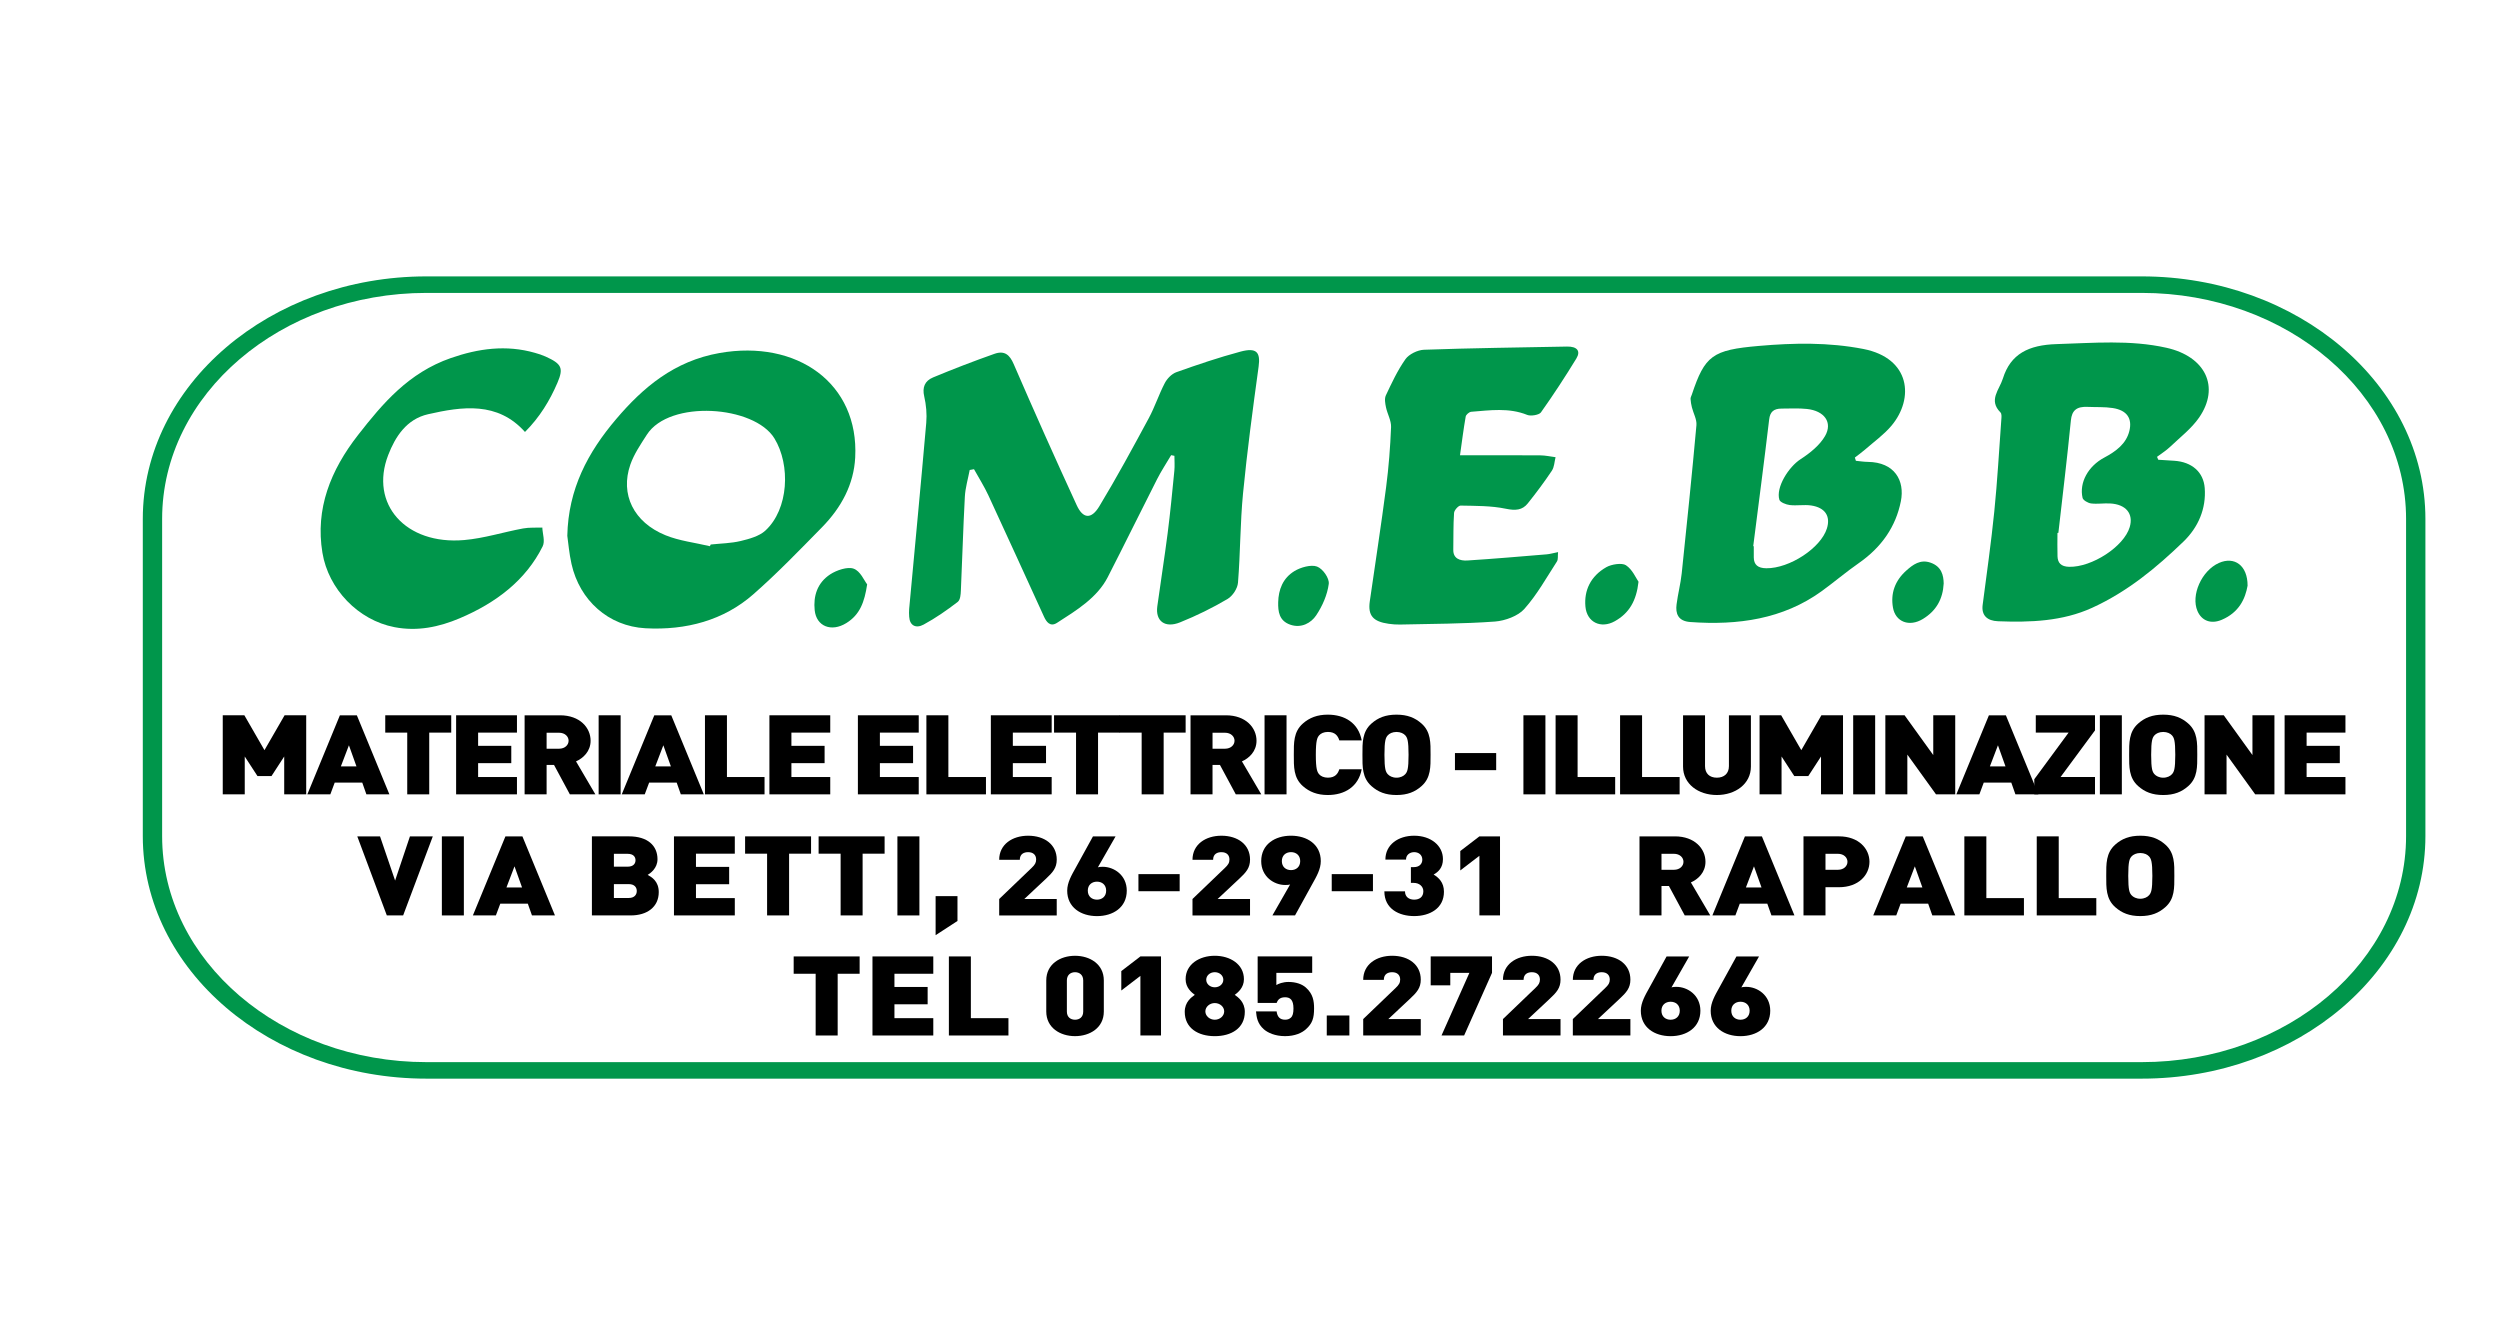 <!-- Generator: Adobe Illustrator 24.0.1, SVG Export Plug-In  -->
<svg version="1.1" xmlns="http://www.w3.org/2000/svg" xmlns:xlink="http://www.w3.org/1999/xlink" x="0px" y="0px"
	 width="169.226px" height="90.37px" viewBox="0 0 169.226 90.37" style="enable-background:new 0 0 169.226 90.37;"
	 xml:space="preserve">
<style type="text/css">
	.st0{fill:#FFFFFF;}
	.st1{fill:#00964B;}
</style>
<defs>
</defs>
<rect class="st0" width="169.226" height="90.37"/>
<g>
	<polygon points="19.238,53.77 19.238,51.207 18.379,52.53 17.427,52.53 16.567,51.207 16.567,53.77 15.078,53.77 15.078,48.418 
		16.541,48.418 17.902,50.779 19.264,48.418 20.727,48.418 20.727,53.77 	"/>
	<path d="M24.801,53.77l-0.28-0.796h-1.864L22.36,53.77h-1.556l2.203-5.351h1.148l2.203,5.351H24.801z M23.619,50.448l-0.545,1.428
		h1.055L23.619,50.448z"/>
	<polygon points="29.055,49.591 29.055,53.77 27.566,53.77 27.566,49.591 26.078,49.591 26.078,48.418 30.544,48.418 30.544,49.591 
			"/>
	<polygon points="30.875,53.77 30.875,48.418 34.993,48.418 34.993,49.591 32.364,49.591 32.364,50.486 34.609,50.486 
		34.609,51.658 32.364,51.658 32.364,52.597 34.993,52.597 34.993,53.77 	"/>
	<path d="M38.574,53.77l-1.072-1.991H37v1.991h-1.489v-5.351h2.399c1.345,0,2.068,0.842,2.068,1.721
		c0,0.728-0.511,1.187-0.987,1.398l1.31,2.232H38.574z M37.842,49.599H37v1.082h0.842c0.408,0,0.647-0.263,0.647-0.541
		S38.251,49.599,37.842,49.599"/>
	<rect x="40.522" y="48.418" width="1.489" height="5.352"/>
	<path d="M46.085,53.77l-0.28-0.796h-1.864l-0.298,0.796h-1.556l2.203-5.351h1.148l2.203,5.351H46.085z M44.902,50.448l-0.545,1.428
		h1.055L44.902,50.448z"/>
	<polygon points="47.719,53.77 47.719,48.418 49.207,48.418 49.207,52.597 51.752,52.597 51.752,53.77 	"/>
	<polygon points="52.082,53.77 52.082,48.418 56.2,48.418 56.2,49.591 53.571,49.591 53.571,50.486 55.817,50.486 55.817,51.658 
		53.571,51.658 53.571,52.597 56.2,52.597 56.2,53.77 	"/>
	<polygon points="58.071,53.77 58.071,48.418 62.189,48.418 62.189,49.591 59.56,49.591 59.56,50.486 61.806,50.486 61.806,51.658 
		59.56,51.658 59.56,52.597 62.189,52.597 62.189,53.77 	"/>
	<polygon points="62.708,53.77 62.708,48.418 64.196,48.418 64.196,52.597 66.74,52.597 66.74,53.77 	"/>
	<polygon points="67.071,53.77 67.071,48.418 71.188,48.418 71.188,49.591 68.559,49.591 68.559,50.486 70.806,50.486 
		70.806,51.658 68.559,51.658 68.559,52.597 71.188,52.597 71.188,53.77 	"/>
	<polygon points="74.327,49.591 74.327,53.77 72.838,53.77 72.838,49.591 71.349,49.591 71.349,48.418 75.815,48.418 75.815,49.591 
			"/>
	<polygon points="78.768,49.591 78.768,53.77 77.279,53.77 77.279,49.591 75.79,49.591 75.79,48.418 80.256,48.418 80.256,49.591 	
		"/>
	<path d="M83.651,53.77l-1.072-1.991h-0.503v1.991h-1.489v-5.351h2.4c1.343,0,2.067,0.842,2.067,1.721
		c0,0.728-0.511,1.187-0.987,1.398l1.31,2.232H83.651z M82.919,49.599h-0.842v1.082h0.842c0.408,0,0.647-0.263,0.647-0.541
		S83.327,49.599,82.919,49.599"/>
	<rect x="85.598" y="48.418" width="1.488" height="5.352"/>
	<path d="M89.877,53.815c-0.706,0-1.242-0.211-1.684-0.602c-0.639-0.564-0.614-1.315-0.614-2.119c0-0.804-0.025-1.556,0.614-2.119
		c0.441-0.391,0.978-0.6,1.684-0.6c1.148,0,2.077,0.562,2.297,1.742h-1.515c-0.093-0.301-0.281-0.572-0.773-0.572
		c-0.273,0-0.477,0.098-0.588,0.226c-0.136,0.158-0.229,0.346-0.229,1.322c0,0.977,0.093,1.165,0.229,1.323
		c0.111,0.127,0.315,0.225,0.588,0.225c0.492,0,0.68-0.271,0.773-0.571h1.515C91.954,53.251,91.025,53.815,89.877,53.815"/>
	<path d="M96.223,53.213c-0.441,0.391-0.952,0.602-1.693,0.602c-0.74,0-1.251-0.21-1.693-0.602
		c-0.638-0.564-0.612-1.315-0.612-2.119c0-0.804-0.026-1.555,0.612-2.119c0.442-0.391,0.953-0.6,1.693-0.6
		c0.741,0,1.251,0.21,1.693,0.6c0.639,0.564,0.613,1.316,0.613,2.119C96.836,51.898,96.861,52.65,96.223,53.213 M95.126,49.779
		c-0.111-0.127-0.324-0.233-0.596-0.233s-0.485,0.106-0.595,0.233c-0.136,0.158-0.221,0.338-0.221,1.315
		c0,0.977,0.085,1.151,0.221,1.308c0.111,0.127,0.323,0.241,0.595,0.241s0.486-0.113,0.596-0.241c0.136-0.157,0.22-0.331,0.22-1.308
		C95.346,50.118,95.262,49.937,95.126,49.779"/>
	<rect x="98.486" y="50.975" width="2.791" height="1.157"/>
	<rect x="103.121" y="48.418" width="1.489" height="5.352"/>
	<polygon points="105.299,53.77 105.299,48.418 106.788,48.418 106.788,52.597 109.332,52.597 109.332,53.77 	"/>
	<polygon points="109.664,53.77 109.664,48.418 111.152,48.418 111.152,52.597 113.695,52.597 113.695,53.77 	"/>
	<path d="M116.214,53.815c-1.258,0-2.288-0.75-2.288-1.924v-3.472h1.488v3.442c0,0.496,0.306,0.781,0.8,0.781
		c0.494,0,0.817-0.286,0.817-0.781v-3.442h1.488v3.472C118.518,53.065,117.472,53.815,116.214,53.815"/>
	<polygon points="123.265,53.77 123.265,51.207 122.406,52.53 121.454,52.53 120.594,51.207 120.594,53.77 119.106,53.77 
		119.106,48.418 120.569,48.418 121.93,50.779 123.291,48.418 124.754,48.418 124.754,53.77 	"/>
	<rect x="125.443" y="48.418" width="1.487" height="5.352"/>
	<polygon points="131.049,53.77 129.109,51.079 129.109,53.77 127.62,53.77 127.62,48.418 128.922,48.418 130.863,51.11 
		130.863,48.418 132.35,48.418 132.35,53.77 	"/>
	<path d="M136.425,53.77l-0.28-0.796h-1.864l-0.296,0.796h-1.558l2.203-5.351h1.148l2.203,5.351H136.425z M135.242,50.448
		l-0.545,1.428h1.055L135.242,50.448z"/>
	<polygon points="137.701,53.77 137.701,52.747 140.024,49.591 137.803,49.591 137.803,48.418 141.811,48.418 141.811,49.441 
		139.48,52.597 141.811,52.597 141.811,53.77 	"/>
	<rect x="142.141" y="48.418" width="1.487" height="5.352"/>
	<path d="M148.122,53.213c-0.442,0.391-0.953,0.602-1.693,0.602c-0.741,0-1.251-0.21-1.693-0.602
		c-0.638-0.564-0.613-1.315-0.613-2.119c0-0.804-0.025-1.555,0.613-2.119c0.441-0.391,0.952-0.6,1.693-0.6
		c0.74,0,1.251,0.21,1.693,0.6c0.639,0.564,0.612,1.316,0.612,2.119C148.734,51.898,148.761,52.65,148.122,53.213 M147.024,49.779
		c-0.111-0.127-0.324-0.233-0.595-0.233c-0.272,0-0.486,0.106-0.596,0.233c-0.136,0.158-0.22,0.338-0.22,1.315
		c0,0.977,0.085,1.151,0.22,1.308c0.111,0.127,0.324,0.241,0.596,0.241c0.271,0,0.485-0.113,0.595-0.241
		c0.136-0.157,0.221-0.331,0.221-1.308C147.246,50.118,147.161,49.937,147.024,49.779"/>
	<polygon points="152.656,53.77 150.716,51.079 150.716,53.77 149.227,53.77 149.227,48.418 150.528,48.418 152.469,51.11 
		152.469,48.418 153.957,48.418 153.957,53.77 	"/>
	<polygon points="154.646,53.77 154.646,48.418 158.764,48.418 158.764,49.591 156.135,49.591 156.135,50.486 158.382,50.486 
		158.382,51.658 156.135,51.658 156.135,52.597 158.764,52.597 158.764,53.77 	"/>
	<polygon points="27.289,61.965 26.184,61.965 24.184,56.614 25.724,56.614 26.745,59.606 27.749,56.614 29.297,56.614 	"/>
	<rect x="29.91" y="56.614" width="1.489" height="5.352"/>
	<path d="M36.009,61.965l-0.281-0.796h-1.863l-0.298,0.796H32.01l2.203-5.351h1.149l2.203,5.351H36.009z M34.827,58.643
		l-0.545,1.428h1.055L34.827,58.643z"/>
	<path d="M42.703,61.965h-2.637v-5.352h2.509c1.259,0,1.931,0.624,1.931,1.55c0,0.608-0.477,0.945-0.664,1.059
		c0.247,0.136,0.749,0.413,0.749,1.164C44.592,61.409,43.784,61.965,42.703,61.965 M42.482,57.795h-0.927v0.871h0.927
		c0.408,0,0.536-0.226,0.536-0.436C43.018,58.019,42.891,57.795,42.482,57.795 M42.559,59.846h-1.004v0.939h1.004
		c0.408,0,0.545-0.247,0.545-0.473C43.104,60.086,42.967,59.846,42.559,59.846"/>
	<polygon points="45.621,61.965 45.621,56.614 49.739,56.614 49.739,57.786 47.11,57.786 47.11,58.68 49.357,58.68 49.357,59.853 
		47.11,59.853 47.11,60.793 49.739,60.793 49.739,61.965 	"/>
	<polygon points="53.414,57.786 53.414,61.965 51.925,61.965 51.925,57.786 50.436,57.786 50.436,56.614 54.901,56.614 
		54.901,57.786 	"/>
	<polygon points="58.39,57.786 58.39,61.965 56.902,61.965 56.902,57.786 55.412,57.786 55.412,56.614 59.879,56.614 59.879,57.786 
			"/>
	<rect x="60.746" y="56.614" width="1.489" height="5.352"/>
	<polygon points="63.332,63.303 63.332,60.658 64.812,60.658 64.812,62.341 	"/>
	<path d="M67.636,61.965v-1.112l2.195-2.104c0.221-0.211,0.306-0.346,0.306-0.571c0-0.294-0.186-0.495-0.545-0.495
		c-0.255,0-0.561,0.104-0.561,0.517h-1.395c0-1.052,0.902-1.63,1.956-1.63c1.124,0,1.94,0.608,1.94,1.616
		c0,0.564-0.264,0.864-0.749,1.314l-1.447,1.354h2.195v1.112H67.636z"/>
	<path d="M74.255,62.012c-1.089,0-2.016-0.589-2.016-1.723c0-0.549,0.298-1.051,0.578-1.555l1.166-2.119h1.531l-1.2,2.096
		c0.12-0.037,0.247-0.037,0.341-0.037c0.74,0,1.616,0.555,1.616,1.615C76.271,61.423,75.344,62.012,74.255,62.012 M74.255,59.68
		c-0.34,0-0.621,0.212-0.621,0.608c0,0.399,0.281,0.61,0.621,0.61c0.34,0,0.621-0.211,0.621-0.61
		C74.876,59.892,74.595,59.68,74.255,59.68"/>
	<rect x="77.061" y="59.17" width="2.791" height="1.157"/>
	<path d="M80.72,61.965v-1.112l2.195-2.104c0.221-0.211,0.307-0.346,0.307-0.571c0-0.294-0.187-0.495-0.545-0.495
		c-0.255,0-0.561,0.104-0.561,0.517H80.72c0-1.052,0.902-1.63,1.956-1.63c1.124,0,1.94,0.608,1.94,1.616
		c0,0.564-0.264,0.864-0.749,1.314l-1.447,1.354h2.195v1.112H80.72z"/>
	<path d="M88.827,59.846l-1.166,2.119h-1.531l1.199-2.096c-0.12,0.036-0.246,0.036-0.341,0.036c-0.74,0-1.616-0.555-1.616-1.615
		c0-1.134,0.928-1.721,2.017-1.721c1.088,0,2.016,0.587,2.016,1.721C89.406,58.838,89.108,59.342,88.827,59.846 M87.39,57.681
		c-0.341,0-0.621,0.212-0.621,0.608c0,0.398,0.28,0.609,0.621,0.609c0.339,0,0.621-0.211,0.621-0.609
		C88.011,57.893,87.729,57.681,87.39,57.681"/>
	<rect x="90.145" y="59.17" width="2.79" height="1.157"/>
	<path d="M95.726,62.01c-1.004,0-2.018-0.473-2.018-1.676h1.396c0,0.376,0.272,0.564,0.621,0.564c0.366,0,0.621-0.188,0.621-0.57
		c0-0.324-0.273-0.564-0.647-0.564h-0.195v-1.068H95.7c0.417,0,0.577-0.262,0.577-0.503c0-0.338-0.262-0.511-0.551-0.511
		c-0.289,0-0.552,0.18-0.552,0.503h-1.396c0-1.007,0.867-1.615,1.948-1.615c1.122,0,1.948,0.661,1.948,1.585
		c0,0.587-0.323,0.873-0.63,1.044c0.332,0.203,0.698,0.526,0.698,1.164C97.742,61.485,96.788,62.01,95.726,62.01"/>
	<polygon points="100.141,61.965 100.141,57.929 98.847,58.921 98.847,57.606 100.141,56.614 101.536,56.614 101.536,61.965 	"/>
	<path d="M114.04,61.965l-1.071-1.991h-0.502v1.991h-1.489v-5.351h2.4c1.343,0,2.066,0.842,2.066,1.721
		c0,0.728-0.509,1.187-0.987,1.397l1.311,2.233H114.04z M113.309,57.794h-0.842v1.082h0.842c0.409,0,0.646-0.263,0.646-0.541
		S113.718,57.794,113.309,57.794"/>
	<path d="M119.91,61.965l-0.281-0.796h-1.863l-0.297,0.796h-1.557l2.203-5.351h1.148l2.203,5.351H119.91z M118.727,58.643
		l-0.545,1.428h1.055L118.727,58.643z"/>
	<path d="M124.479,60.056h-0.911v1.908h-1.489v-5.351h2.4c1.343,0,2.066,0.842,2.066,1.721
		C126.544,59.215,125.822,60.056,124.479,60.056 M124.41,57.794h-0.842v1.082h0.842c0.409,0,0.646-0.263,0.646-0.541
		S124.819,57.794,124.41,57.794"/>
	<path d="M130.799,61.965l-0.281-0.796h-1.864l-0.296,0.796h-1.558l2.203-5.351h1.148l2.203,5.351H130.799z M129.616,58.643
		l-0.545,1.428h1.055L129.616,58.643z"/>
	<polygon points="132.968,61.965 132.968,56.614 134.457,56.614 134.457,60.793 137.001,60.793 137.001,61.965 	"/>
	<polygon points="137.868,61.965 137.868,56.614 139.356,56.614 139.356,60.793 141.9,60.793 141.9,61.965 	"/>
	<path d="M146.57,61.408c-0.442,0.392-0.953,0.602-1.693,0.602c-0.74,0-1.251-0.21-1.693-0.602
		c-0.637-0.563-0.612-1.314-0.612-2.119c0-0.803-0.025-1.554,0.612-2.119c0.442-0.391,0.953-0.6,1.693-0.6
		c0.74,0,1.251,0.21,1.693,0.6c0.64,0.565,0.612,1.316,0.612,2.119C147.182,60.093,147.21,60.845,146.57,61.408 M145.473,57.974
		c-0.111-0.127-0.324-0.233-0.595-0.233c-0.272,0-0.485,0.106-0.595,0.233c-0.136,0.158-0.221,0.338-0.221,1.314
		c0,0.978,0.085,1.152,0.221,1.308c0.111,0.128,0.323,0.241,0.595,0.241c0.271,0,0.485-0.113,0.595-0.241
		c0.136-0.157,0.221-0.33,0.221-1.308C145.694,58.313,145.609,58.132,145.473,57.974"/>
	<polygon points="56.702,65.914 56.702,70.093 55.212,70.093 55.212,65.914 53.724,65.914 53.724,64.741 58.189,64.741 
		58.189,65.914 	"/>
	<polygon points="59.058,70.093 59.058,64.741 63.175,64.741 63.175,65.914 60.545,65.914 60.545,66.808 62.792,66.808 
		62.792,67.981 60.545,67.981 60.545,68.92 63.175,68.92 63.175,70.093 	"/>
	<polygon points="64.23,70.093 64.23,64.741 65.718,64.741 65.718,68.92 68.262,68.92 68.262,70.093 	"/>
	<path d="M72.77,70.137c-1.004,0-1.948-0.564-1.948-1.667v-2.105c0-1.105,0.945-1.668,1.948-1.668c1.004,0,1.948,0.564,1.948,1.668
		v2.105C74.718,69.573,73.775,70.137,72.77,70.137 M73.323,66.365c0-0.376-0.255-0.556-0.553-0.556c-0.298,0-0.553,0.18-0.553,0.556
		v2.112c0,0.376,0.255,0.549,0.553,0.549c0.298,0,0.553-0.174,0.553-0.549V66.365z"/>
	<polygon points="77.194,70.093 77.194,66.057 75.901,67.048 75.901,65.733 77.194,64.741 78.589,64.741 78.589,70.093 	"/>
	<path d="M82.229,70.138c-1.114,0-2.033-0.534-2.033-1.647c0-0.668,0.451-0.984,0.68-1.149c-0.213-0.159-0.621-0.482-0.621-1.06
		c0-1.015,0.937-1.586,1.974-1.586c1.038,0,1.973,0.571,1.973,1.586c0,0.578-0.408,0.901-0.621,1.06
		c0.229,0.165,0.681,0.481,0.681,1.149C84.263,69.604,83.344,70.138,82.229,70.138 M82.229,67.898c-0.349,0-0.638,0.256-0.638,0.564
		c0,0.308,0.29,0.564,0.638,0.564c0.349,0,0.637-0.256,0.637-0.564C82.867,68.154,82.579,67.898,82.229,67.898 M82.229,65.808
		c-0.324,0-0.579,0.226-0.579,0.511s0.255,0.511,0.579,0.511c0.323,0,0.578-0.225,0.578-0.511S82.553,65.808,82.229,65.808"/>
	<path d="M88.389,69.679c-0.264,0.233-0.722,0.458-1.403,0.458c-0.681,0-1.174-0.233-1.438-0.466
		c-0.434-0.383-0.494-0.82-0.528-1.211h1.395c0.042,0.355,0.213,0.564,0.57,0.564c0.17,0,0.28-0.039,0.391-0.136
		c0.128-0.113,0.179-0.308,0.179-0.624c0-0.594-0.23-0.759-0.57-0.759c-0.408,0-0.511,0.241-0.57,0.382h-1.284v-3.148h3.692v1.112
		h-2.426v0.827c0.121-0.083,0.444-0.21,0.819-0.21c0.527,0,0.926,0.157,1.173,0.374c0.494,0.436,0.561,0.918,0.561,1.421
		C88.95,68.912,88.839,69.281,88.389,69.679"/>
	<rect x="89.809" y="68.739" width="1.531" height="1.353"/>
	<path d="M92.276,70.093V68.98l2.195-2.104c0.221-0.211,0.307-0.346,0.307-0.571c0-0.294-0.187-0.496-0.545-0.496
		c-0.255,0-0.561,0.104-0.561,0.517h-1.396c0-1.052,0.902-1.63,1.957-1.63c1.123,0,1.94,0.608,1.94,1.616
		c0,0.564-0.265,0.864-0.749,1.314l-1.446,1.353h2.195v1.113H92.276z"/>
	<polygon points="99.107,70.093 97.576,70.093 99.463,65.854 98.17,65.854 98.17,66.696 96.844,66.696 96.844,64.741 
		100.995,64.741 100.995,65.854 	"/>
	<path d="M101.736,70.093V68.98l2.195-2.104c0.222-0.211,0.307-0.346,0.307-0.571c0-0.294-0.187-0.496-0.545-0.496
		c-0.255,0-0.561,0.104-0.561,0.517h-1.396c0-1.052,0.902-1.63,1.957-1.63c1.123,0,1.94,0.608,1.94,1.616
		c0,0.564-0.264,0.864-0.749,1.314l-1.446,1.353h2.195v1.113H101.736z"/>
	<path d="M106.466,70.093V68.98l2.194-2.104c0.222-0.211,0.307-0.346,0.307-0.571c0-0.294-0.187-0.496-0.545-0.496
		c-0.255,0-0.561,0.104-0.561,0.517h-1.395c0-1.052,0.901-1.63,1.956-1.63c1.123,0,1.94,0.608,1.94,1.616
		c0,0.564-0.264,0.864-0.748,1.314l-1.447,1.353h2.195v1.113H106.466z"/>
	<path d="M113.084,70.139c-1.088,0-2.016-0.589-2.016-1.723c0-0.549,0.298-1.051,0.578-1.555l1.166-2.119h1.53l-1.198,2.096
		c0.119-0.037,0.246-0.037,0.34-0.037c0.74,0,1.616,0.556,1.616,1.615C115.1,69.551,114.172,70.139,113.084,70.139 M113.084,67.808
		c-0.34,0-0.621,0.212-0.621,0.608c0,0.399,0.281,0.61,0.621,0.61c0.34,0,0.621-0.211,0.621-0.61
		C113.705,68.019,113.424,67.808,113.084,67.808"/>
	<path d="M117.813,70.139c-1.088,0-2.016-0.589-2.016-1.723c0-0.549,0.298-1.051,0.578-1.555l1.166-2.119h1.529l-1.198,2.096
		c0.119-0.037,0.246-0.037,0.34-0.037c0.74,0,1.616,0.556,1.616,1.615C119.829,69.551,118.901,70.139,117.813,70.139
		 M117.813,67.808c-0.34,0-0.621,0.212-0.621,0.608c0,0.399,0.281,0.61,0.621,0.61c0.34,0,0.621-0.211,0.621-0.61
		C118.434,68.019,118.153,67.808,117.813,67.808"/>
	<path class="st1" d="M79.275,30.81c-0.319,0.541-0.669,1.069-0.951,1.625c-1.123,2.207-2.21,4.43-3.341,6.634
		c-0.714,1.391-2.1,2.235-3.436,3.093c-0.461,0.297-0.718-0.068-0.88-0.423c-1.253-2.734-2.494-5.473-3.76-8.202
		c-0.282-0.608-0.648-1.185-0.976-1.776c-0.097,0.018-0.194,0.035-0.292,0.053c-0.113,0.602-0.295,1.201-0.328,1.808
		c-0.115,2.113-0.172,4.229-0.269,6.344c-0.013,0.269-0.03,0.636-0.219,0.781c-0.725,0.556-1.486,1.089-2.303,1.531
		c-0.524,0.284-0.941,0.066-0.977-0.528c-0.011-0.175-0.018-0.353-0.002-0.527c0.388-4.199,0.791-8.397,1.157-12.597
		c0.052-0.596-0.004-1.217-0.139-1.803c-0.136-0.591,0.03-1.038,0.603-1.276c1.365-0.568,2.751-1.102,4.152-1.596
		c0.694-0.246,1.038,0.081,1.301,0.69c1.385,3.199,2.807,6.385,4.268,9.558c0.425,0.924,0.987,0.968,1.525,0.08
		c1.184-1.956,2.267-3.961,3.348-5.963c0.416-0.769,0.682-1.605,1.086-2.38c0.155-0.296,0.458-0.624,0.783-0.741
		c1.426-0.509,2.868-0.997,4.338-1.392c1.099-0.296,1.368,0.037,1.232,1.021c-0.393,2.855-0.775,5.713-1.054,8.578
		c-0.195,2.007-0.178,4.029-0.341,6.041c-0.032,0.39-0.351,0.892-0.715,1.107c-1.015,0.598-2.095,1.13-3.206,1.577
		c-1.019,0.412-1.677-0.085-1.541-1.081c0.225-1.653,0.49-3.301,0.701-4.955c0.18-1.404,0.314-2.812,0.453-4.22
		c0.034-0.336,0.005-0.678,0.005-1.016C79.425,30.84,79.349,30.824,79.275,30.81"/>
	<path class="st1" d="M125.626,31.192c0.27,0.026,0.539,0.071,0.808,0.073c1.818,0.02,2.515,1.271,2.236,2.666
		c-0.339,1.702-1.288,3.099-2.842,4.182c-0.873,0.606-1.674,1.294-2.534,1.915c-2.601,1.875-5.644,2.313-8.879,2.077
		c-0.839-0.061-1.007-0.583-0.927-1.196c0.089-0.703,0.274-1.396,0.348-2.099c0.351-3.341,0.694-6.684,0.996-10.029
		c0.035-0.392-0.207-0.803-0.307-1.207c-0.047-0.188-0.08-0.38-0.091-0.572c-0.005-0.096,0.055-0.194,0.087-0.292
		c0.884-2.649,1.394-3.021,4.53-3.294c2.368-0.207,4.724-0.252,7.076,0.205c3.198,0.623,3.457,3.352,1.906,5.197
		c-0.504,0.6-1.184,1.086-1.791,1.617c-0.217,0.19-0.458,0.359-0.686,0.537C125.579,31.047,125.602,31.119,125.626,31.192
		 M118.677,36.969c0.012,0.003,0.024,0.005,0.037,0.008c0,0.252-0.002,0.504,0,0.755c0.005,0.497,0.281,0.73,0.852,0.734
		c1.569,0.013,3.681-1.367,4.097-2.691c0.26-0.83-0.112-1.416-1.067-1.559c-0.471-0.07-0.972,0.028-1.447-0.029
		c-0.256-0.031-0.649-0.188-0.702-0.355c-0.254-0.833,0.623-2.228,1.445-2.756c0.642-0.414,1.292-0.947,1.645-1.558
		c0.537-0.928-0.052-1.712-1.226-1.835c-0.562-0.06-1.138-0.026-1.708-0.025c-0.547,0-0.787,0.226-0.847,0.732
		C119.417,31.25,119.04,34.109,118.677,36.969"/>
	<path class="st1" d="M146.095,31.121l1.073,0.068c1.211,0.077,1.99,0.774,2.071,1.848c0.104,1.392-0.433,2.654-1.444,3.628
		c-1.808,1.744-3.769,3.38-6.186,4.481c-1.995,0.91-4.172,0.991-6.359,0.907c-0.739-0.028-1.135-0.398-1.044-1.103
		c0.274-2.106,0.575-4.211,0.788-6.323c0.209-2.062,0.324-4.131,0.474-6.198c0.012-0.173,0.047-0.41-0.059-0.516
		c-0.824-0.83-0.073-1.523,0.167-2.291c0.52-1.666,1.735-2.272,3.639-2.33c2.488-0.074,4.969-0.301,7.421,0.246
		c2.655,0.589,3.655,2.654,2.22,4.73c-0.51,0.738-1.287,1.336-1.963,1.98c-0.263,0.251-0.587,0.452-0.884,0.675
		C146.039,30.99,146.066,31.055,146.095,31.121 M139.332,36.071l-0.062,0.002c0,0.529-0.014,1.059,0.004,1.589
		c0.016,0.433,0.227,0.691,0.785,0.706c1.54,0.039,3.714-1.37,4.103-2.691c0.267-0.906-0.257-1.544-1.335-1.598
		c-0.428-0.022-0.865,0.052-1.283-0.001c-0.215-0.028-0.537-0.217-0.574-0.375c-0.24-1.044,0.391-2.155,1.461-2.724
		c0.801-0.426,1.493-0.94,1.706-1.805c0.209-0.848-0.16-1.405-1.125-1.554c-0.557-0.086-1.138-0.052-1.708-0.078
		c-0.732-0.034-1.058,0.237-1.125,0.916C139.93,30.999,139.62,33.533,139.332,36.071"/>
	<path class="st1" d="M38.401,36.269c0.066-3.171,1.388-5.645,3.316-7.912c1.806-2.123,3.915-3.919,6.987-4.461
		c5.244-0.924,9.45,2.046,9.185,7.073c-0.095,1.807-0.926,3.377-2.252,4.727c-1.516,1.543-3.016,3.105-4.655,4.541
		c-1.992,1.747-4.527,2.439-7.293,2.29c-2.507-0.139-4.45-1.891-5.002-4.347C38.526,37.465,38.468,36.732,38.401,36.269
		 M48.054,36.973c0.018-0.039,0.036-0.076,0.054-0.115c0.68-0.072,1.378-0.081,2.032-0.238c0.587-0.14,1.258-0.33,1.659-0.696
		c1.594-1.454,1.723-4.45,0.622-6.249c-1.366-2.233-7.105-2.635-8.634-0.253c-0.419,0.653-0.871,1.315-1.118,2.025
		c-0.701,2.012,0.216,3.901,2.376,4.783C45.977,36.612,47.047,36.733,48.054,36.973"/>
	<path class="st1" d="M98.828,30.817c1.912,0,3.675-0.007,5.437,0.006c0.345,0.003,0.688,0.081,1.032,0.125
		c-0.079,0.308-0.08,0.656-0.252,0.916c-0.504,0.758-1.056,1.493-1.63,2.212c-0.368,0.46-0.828,0.498-1.494,0.359
		c-0.985-0.205-2.033-0.191-3.054-0.212c-0.15-0.002-0.428,0.315-0.441,0.496c-0.057,0.83-0.037,1.666-0.052,2.498
		c-0.01,0.589,0.442,0.755,0.962,0.722c1.788-0.114,3.573-0.269,5.358-0.416c0.219-0.018,0.433-0.082,0.772-0.151
		c-0.028,0.27,0.016,0.488-0.077,0.635c-0.707,1.091-1.339,2.239-2.212,3.219c-0.414,0.464-1.285,0.793-1.982,0.846
		c-2.133,0.157-4.282,0.153-6.425,0.203c-0.256,0.007-0.515-0.015-0.769-0.051c-1.062-0.149-1.415-0.563-1.28-1.514
		c0.368-2.576,0.77-5.147,1.105-7.726c0.176-1.352,0.282-2.714,0.336-4.074c0.018-0.444-0.252-0.891-0.345-1.344
		c-0.054-0.263-0.113-0.576-0.006-0.806c0.396-0.838,0.788-1.689,1.329-2.453c0.229-0.324,0.815-0.618,1.251-0.633
		c3.227-0.114,6.457-0.154,9.684-0.216c0.674-0.012,0.943,0.295,0.629,0.81c-0.757,1.238-1.552,2.458-2.399,3.649
		c-0.121,0.17-0.682,0.266-0.92,0.17c-1.249-0.507-2.525-0.313-3.799-0.214c-0.138,0.011-0.349,0.197-0.372,0.324
		C99.066,29.042,98.959,29.892,98.828,30.817"/>
	<path class="st1" d="M35.536,29.24c-1.851-2.075-4.254-1.725-6.558-1.201c-1.467,0.333-2.226,1.537-2.699,2.76
		c-1.283,3.32,1.179,6.102,5.145,5.757c1.344-0.117,2.652-0.538,3.985-0.785c0.42-0.078,0.866-0.044,1.301-0.06
		c0.016,0.429,0.198,0.92,0.022,1.274c-1.131,2.273-3.123,3.812-5.62,4.869c-1.394,0.589-2.855,0.899-4.405,0.6
		c-2.473-0.477-4.477-2.584-4.882-5.036c-0.492-2.977,0.549-5.588,2.422-7.986c1.661-2.126,3.406-4.198,6.273-5.196
		c1.852-0.645,3.74-0.911,5.689-0.352c0.243,0.068,0.488,0.146,0.716,0.249c1.102,0.499,1.236,0.778,0.804,1.786
		C37.213,27.117,36.539,28.237,35.536,29.24"/>
	<path class="st1" d="M110.912,39.379c-0.144,1.293-0.631,2.126-1.606,2.672c-0.94,0.527-1.891,0.075-1.988-0.991
		c-0.1-1.093,0.349-2.06,1.416-2.668c0.351-0.199,1.059-0.308,1.327-0.13C110.503,38.553,110.724,39.11,110.912,39.379"/>
	<path class="st1" d="M86.521,40.763c0.02-0.845,0.311-1.625,1.1-2.106c0.414-0.254,1.131-0.456,1.528-0.307
		c0.401,0.152,0.845,0.796,0.795,1.176c-0.097,0.734-0.423,1.487-0.853,2.129c-0.338,0.507-1,0.894-1.756,0.629
		C86.58,42.02,86.507,41.391,86.521,40.763"/>
	<path class="st1" d="M58.698,39.555c-0.179,1.202-0.494,2.054-1.406,2.619c-1.019,0.632-2.034,0.226-2.146-0.871
		c-0.097-0.949,0.167-1.847,1.057-2.429c0.427-0.278,1.171-0.53,1.579-0.381C58.244,38.659,58.489,39.29,58.698,39.555"/>
	<path class="st1" d="M152.14,39.644c-0.155,0.879-0.572,1.811-1.751,2.311c-0.727,0.309-1.357,0.068-1.641-0.593
		c-0.46-1.072,0.284-2.738,1.455-3.257C151.246,37.643,152.143,38.267,152.14,39.644"/>
	<path class="st1" d="M131.569,39.495c-0.056,1.062-0.507,1.853-1.407,2.403c-0.92,0.562-1.863,0.202-2.028-0.777
		c-0.162-0.947,0.125-1.801,0.9-2.495c0.452-0.405,0.954-0.784,1.651-0.537C131.435,38.354,131.559,38.957,131.569,39.495"/>
	<path class="st1" d="M144.974,73.014H28.869c-10.588,0-19.203-7.365-19.203-16.417V35.125c0-9.052,8.615-16.416,19.203-16.416
		h116.105c10.588,0,19.203,7.364,19.203,16.416v21.473C164.177,65.649,155.562,73.014,144.974,73.014 M28.869,19.827
		c-9.867,0-17.894,6.862-17.894,15.298v21.473c0,8.435,8.028,15.298,17.894,15.298h116.105c9.867,0,17.894-6.863,17.894-15.298
		V35.125c0-8.436-8.027-15.298-17.894-15.298H28.869z"/>
</g>
</svg>